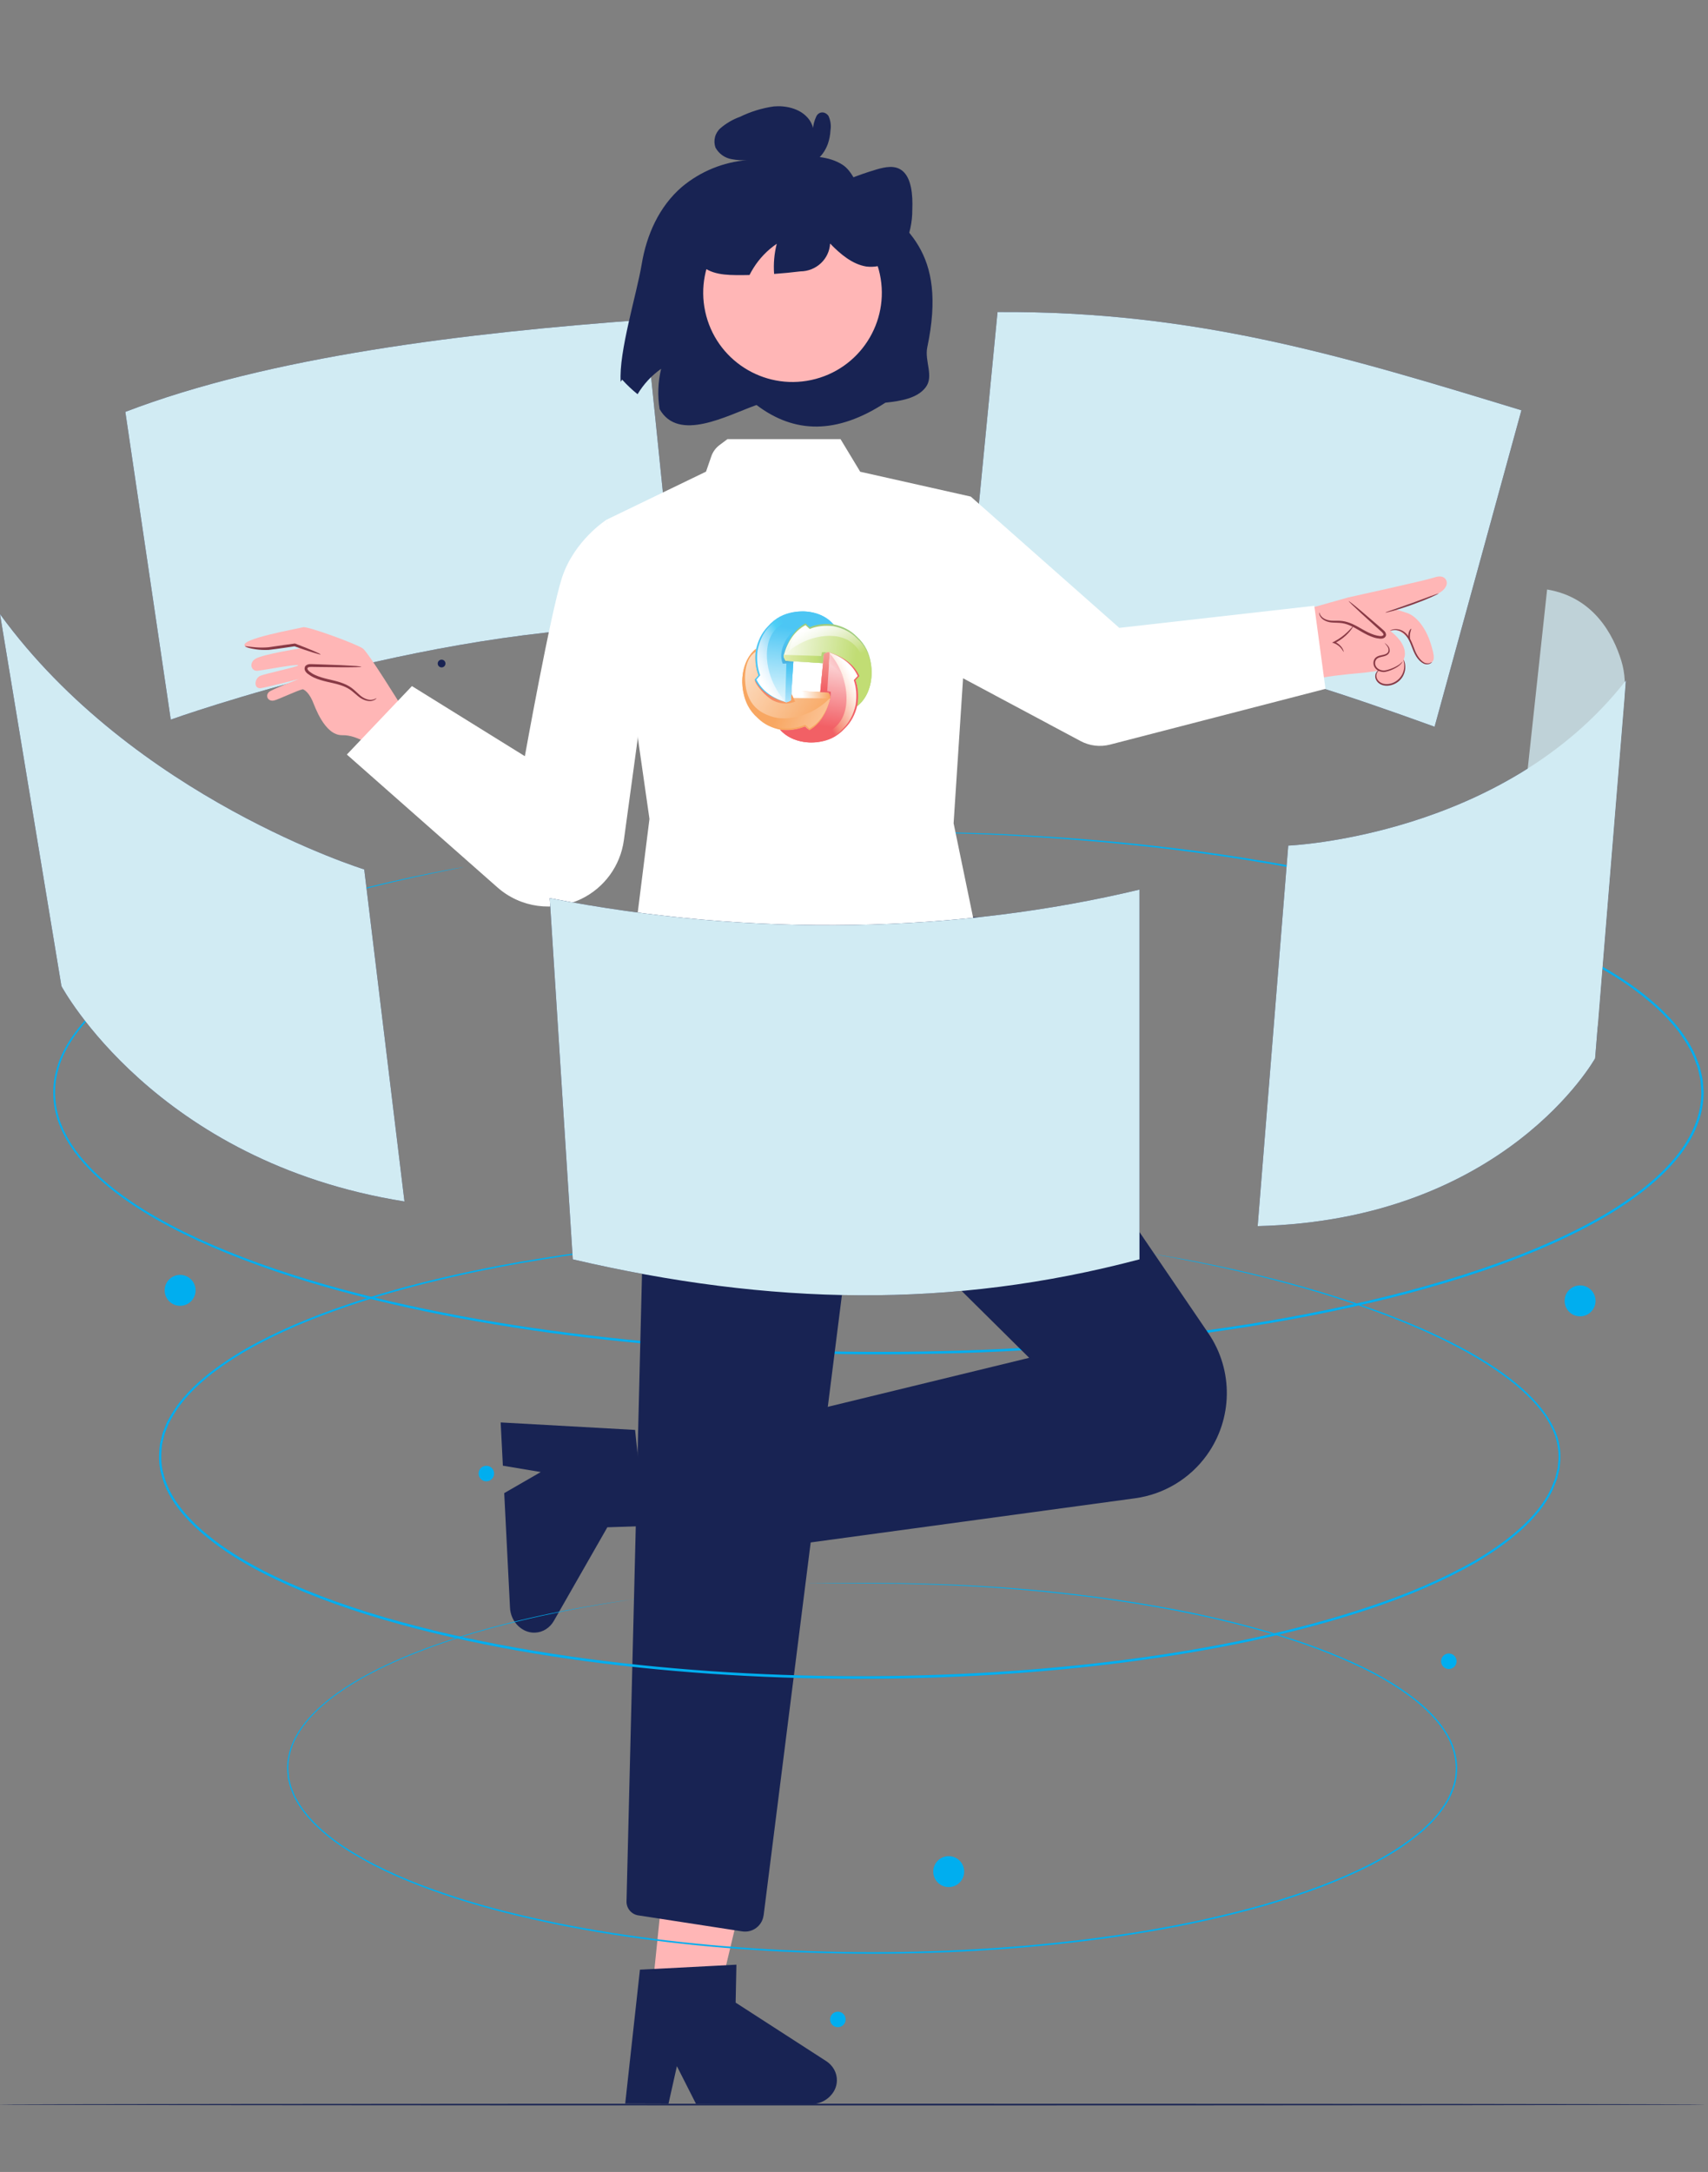 <svg width="236" height="300" viewBox="0 0 236 300" fill="none" xmlns="http://www.w3.org/2000/svg">
<rect x="0" y="0" width="236" height="300" fill="#808080" stroke="none"/>
<g clip-path="url(#clip0_5167_169114)">
<path d="M64.073 119.76C64.073 119.76 63.691 119.847 62.947 119.994C62.204 120.148 61.092 120.35 59.638 120.664C56.73 121.268 52.449 122.199 47.016 123.687C41.596 125.201 34.971 127.211 27.675 130.522C25.86 131.359 23.997 132.271 22.142 133.33C20.286 134.382 18.403 135.541 16.588 136.895C14.779 138.255 12.997 139.776 11.463 141.605C9.942 143.428 8.589 145.546 7.986 147.978C7.343 150.391 7.523 153.071 8.535 155.483C9.527 157.916 11.208 160.074 13.171 161.97C17.137 165.776 22.168 168.658 27.528 171.137C38.321 176.043 50.641 179.333 63.718 181.785C76.815 184.211 90.756 185.712 105.24 186.369C119.724 187.006 134.765 186.825 150.086 185.572C165.407 184.298 180.307 182.047 194.335 178.361C201.336 176.505 208.129 174.287 214.487 171.439C217.662 170.005 220.737 168.43 223.591 166.581C226.445 164.731 229.118 162.634 231.262 160.107C233.399 157.608 234.974 154.545 235.067 151.309C235.101 150.907 235.054 150.511 235.027 150.109C234.98 149.714 235.007 149.305 234.9 148.923L234.639 147.757C234.572 147.362 234.377 147.007 234.257 146.631C233.734 145.13 232.857 143.797 231.959 142.524C230.036 140.037 227.651 138.007 225.166 136.245C222.667 134.489 220.027 133.028 217.388 131.695C212.075 129.074 206.702 127.077 201.457 125.436C196.211 123.794 191.086 122.494 186.169 121.402C166.453 117.146 150.106 115.994 138.865 115.364C133.237 115.069 128.856 115.062 125.888 114.982C124.407 114.948 123.275 114.922 122.511 114.908C121.748 114.888 121.359 114.868 121.359 114.868C121.359 114.868 121.748 114.868 122.511 114.868C123.275 114.875 124.407 114.888 125.888 114.908C128.856 114.962 133.237 114.948 138.871 115.223C150.119 115.806 166.473 116.925 186.222 121.154C191.146 122.239 196.278 123.533 201.537 125.174C206.796 126.809 212.189 128.806 217.515 131.426C220.168 132.76 222.821 134.221 225.34 135.99C227.846 137.766 230.257 139.81 232.207 142.329C233.125 143.623 234.016 144.976 234.552 146.517C234.679 146.899 234.873 147.268 234.94 147.67L235.208 148.863C235.315 149.258 235.289 149.674 235.342 150.082C235.369 150.491 235.423 150.9 235.382 151.315C235.335 152.964 234.907 154.599 234.223 156.107C233.547 157.628 232.595 159.022 231.51 160.302C229.333 162.868 226.64 164.979 223.772 166.842C220.898 168.705 217.81 170.293 214.628 171.734C208.243 174.588 201.443 176.82 194.422 178.683C180.374 182.382 165.454 184.633 150.113 185.913C134.771 187.166 119.718 187.347 105.22 186.704C90.723 186.047 76.775 184.54 63.657 182.1C50.56 179.634 38.227 176.331 27.407 171.399C22.034 168.906 16.983 166.004 12.99 162.165C11.007 160.248 9.306 158.057 8.301 155.577C7.269 153.118 7.088 150.371 7.751 147.911C8.368 145.425 9.748 143.287 11.289 141.445C12.843 139.602 14.638 138.067 16.46 136.707C18.289 135.347 20.179 134.187 22.041 133.142C23.903 132.09 25.773 131.172 27.595 130.341C34.91 127.037 41.543 125.04 46.976 123.546C52.423 122.078 56.71 121.167 59.624 120.584C62.539 120.001 64.073 119.753 64.073 119.753V119.76Z" fill="#00AEEF"/>
<path d="M89.155 44.158C64.314 45.96 37.202 49.251 17.318 56.89L23.595 99.395C23.595 99.395 62.137 85.597 93.49 86.556L89.155 44.164V44.158Z" fill="#182353"/>
<path d="M89.155 44.158C64.314 45.96 37.202 49.251 17.318 56.89L23.595 99.395C23.595 99.395 62.137 85.597 93.49 86.556L89.155 44.164V44.158Z" fill="#D1EBF3"/>
<path d="M210.219 56.669C185.901 49.257 165.38 42.925 137.833 43.099L133.625 86.408C162.238 88.941 171.798 90.818 198.221 100.38L210.219 56.669Z" fill="#182353"/>
<path d="M210.219 56.669C185.901 49.257 165.38 42.925 137.833 43.099L133.625 86.408C162.238 88.941 171.798 90.818 198.221 100.38L210.219 56.669Z" fill="#D1EBF3"/>
<path d="M90.345 272.763L99.826 273.563L107.816 240.031L93.821 238.851L90.345 272.763Z" fill="#FFB6B6"/>
<path d="M114.146 284.678L101.645 276.607L101.752 271.366L99.01 271.509L90.515 271.951L90.506 271.951L88.422 272.056L86.387 290.546L92.371 290.563L93.529 285.384L96.164 290.581L99.331 290.592L112.005 290.636C112.112 290.635 112.229 290.634 112.335 290.625C112.836 290.584 113.322 290.447 113.763 290.221C114.204 289.996 114.589 289.687 114.893 289.316C115.366 288.757 115.627 288.072 115.636 287.369C115.645 286.84 115.514 286.319 115.255 285.85C114.995 285.381 114.615 284.979 114.146 284.678Z" fill="#182353"/>
<path d="M115.497 136.734L139.213 141.987L142.837 136.734L142.254 129.966L138.65 126.675H126.229L114.626 137.122" fill="#182353"/>
<g opacity="0.3">
<path d="M115.497 136.734L139.213 141.987L142.837 136.734L142.254 129.966L138.65 126.675H126.229L114.626 137.122" fill="black"/>
</g>
<path d="M151.667 87.876L181.6 83.842L186.309 82.515C186.309 82.515 197.102 80.143 198.107 79.787C199.273 79.372 199.748 79.834 199.875 80.27C200.07 80.954 199.413 81.724 198.422 82.113C198.08 82.247 192.607 84.143 192.607 84.143C192.607 84.143 193.149 84.23 194.456 84.679C195.762 85.122 197.022 86.81 197.651 88.78C198.281 90.751 198.281 91.354 197.531 91.635C197.229 91.749 196.921 91.662 196.66 91.514C196.231 91.273 195.916 90.858 195.762 90.389C194.71 87.252 192.747 87.005 192.747 87.005L192.131 87.179C192.131 87.179 194.154 88.593 194.121 90.302C194.121 90.583 194.054 90.824 193.967 91.039C194.255 91.87 194.087 92.841 193.531 93.525C192.955 94.235 191.977 94.597 191.079 94.443C190.65 94.369 190.181 94.115 190.121 93.679C190.088 93.451 190.175 93.223 190.262 93.009C190.302 92.895 190.349 92.774 190.369 92.66L188.574 92.908C188.574 92.908 184.514 93.243 182.759 93.592L154.728 102.035C150.843 103.208 146.749 100.963 145.651 97.056C144.452 92.808 147.292 88.479 151.667 87.889V87.876Z" fill="#FFB6B6"/>
<path d="M182.29 84.606C182.336 85.236 182.966 85.671 183.583 85.798C184.199 85.926 184.842 85.845 185.465 85.926C187.327 86.18 188.781 87.876 190.657 88.037C190.918 88.057 191.247 88.003 191.327 87.755C191.401 87.521 191.2 87.299 191.019 87.139C189.465 85.765 187.904 84.385 186.349 83.011" fill="#FFB6B6"/>
<path d="M186.343 83.017C186.343 83.017 186.557 83.138 186.892 83.413C187.234 83.688 187.716 84.083 188.306 84.585C188.915 85.115 189.612 85.711 190.376 86.361C190.57 86.529 190.771 86.703 190.972 86.877C191.146 87.058 191.454 87.212 191.515 87.641C191.535 87.856 191.367 88.07 191.193 88.137C191.019 88.218 190.851 88.224 190.691 88.218C190.382 88.191 190.081 88.137 189.786 88.037C188.607 87.655 187.703 86.944 186.791 86.515C186.343 86.294 185.894 86.14 185.458 86.073C185.023 86.006 184.601 86.019 184.206 85.993C183.408 85.973 182.758 85.631 182.497 85.256C182.223 84.874 182.276 84.592 182.29 84.599C182.323 84.592 182.323 84.853 182.604 85.162C182.879 85.477 183.449 85.745 184.212 85.738C184.594 85.751 185.023 85.718 185.492 85.778C185.967 85.839 186.45 85.999 186.925 86.214C187.877 86.643 188.795 87.34 189.887 87.688C190.155 87.775 190.436 87.829 190.697 87.856C190.958 87.876 191.18 87.782 191.153 87.641C191.153 87.487 190.938 87.299 190.737 87.125C190.536 86.944 190.342 86.77 190.148 86.596C189.404 85.919 188.728 85.302 188.131 84.76C187.562 84.237 187.1 83.802 186.791 83.5C186.483 83.198 186.316 83.017 186.329 83.004L186.343 83.017Z" fill="#883945"/>
<path d="M192.077 87.112C192.077 87.159 192.54 86.911 193.256 87.098C193.605 87.192 193.98 87.427 194.281 87.802C194.583 88.177 194.817 88.666 195.018 89.203C195.226 89.739 195.42 90.261 195.702 90.697C195.983 91.126 196.318 91.461 196.68 91.642C197.042 91.823 197.41 91.769 197.598 91.662C197.792 91.555 197.866 91.461 197.859 91.454C197.845 91.434 197.752 91.508 197.564 91.582C197.377 91.648 197.068 91.675 196.76 91.501C196.445 91.327 196.137 90.999 195.883 90.59C195.628 90.174 195.44 89.665 195.233 89.129C195.025 88.586 194.784 88.07 194.442 87.675C194.114 87.273 193.678 87.025 193.29 86.944C192.901 86.864 192.58 86.911 192.372 86.971C192.164 87.031 192.064 87.105 192.071 87.118L192.077 87.112Z" fill="#883945"/>
<path d="M198.804 81.959C198.804 81.959 198.375 82.079 197.712 82.327C196.968 82.602 196.084 82.924 195.112 83.285C194.128 83.627 193.243 83.942 192.5 84.204C191.83 84.438 191.414 84.579 191.421 84.612C191.428 84.639 191.863 84.552 192.546 84.358C193.23 84.163 194.168 83.868 195.193 83.5C196.211 83.131 197.129 82.763 197.779 82.475C198.429 82.186 198.824 81.985 198.81 81.952L198.804 81.959Z" fill="#883945"/>
<path d="M191.287 88.78C191.287 88.78 191.367 88.888 191.522 89.055C191.662 89.216 191.903 89.497 191.856 89.879C191.836 90.067 191.709 90.228 191.501 90.322C191.3 90.422 191.053 90.462 190.778 90.523C190.51 90.576 190.182 90.677 189.967 90.958C189.766 91.233 189.719 91.608 189.833 91.943C189.947 92.285 190.215 92.533 190.503 92.667C190.798 92.801 191.106 92.848 191.408 92.801C191.97 92.687 192.426 92.479 192.794 92.285C193.163 92.084 193.438 91.87 193.592 91.689C193.746 91.508 193.786 91.374 193.779 91.374C193.759 91.367 193.699 91.474 193.531 91.628C193.364 91.782 193.089 91.963 192.721 92.144C192.352 92.319 191.89 92.506 191.374 92.6C190.892 92.674 190.235 92.426 190.048 91.883C189.961 91.615 189.994 91.313 190.148 91.106C190.302 90.898 190.564 90.804 190.825 90.744C191.086 90.683 191.354 90.636 191.589 90.509C191.823 90.395 192.004 90.154 192.017 89.913C192.044 89.437 191.743 89.156 191.582 89.008C191.401 88.854 191.294 88.787 191.28 88.8L191.287 88.78Z" fill="#883945"/>
<path d="M190.65 92.513C190.65 92.513 190.523 92.513 190.355 92.654C190.195 92.788 189.994 93.082 190.02 93.485C190.047 93.88 190.335 94.329 190.811 94.55C191.287 94.771 191.883 94.764 192.439 94.57C192.995 94.376 193.444 94.007 193.732 93.585C194.02 93.163 194.141 92.707 194.167 92.332C194.194 91.95 194.134 91.648 194.074 91.447C194.007 91.246 193.946 91.146 193.933 91.153C193.886 91.159 194.094 91.595 194.007 92.312C193.96 92.66 193.832 93.082 193.558 93.458C193.29 93.833 192.868 94.168 192.365 94.349C191.863 94.53 191.32 94.537 190.905 94.349C190.489 94.168 190.228 93.793 190.188 93.458C190.148 93.116 190.295 92.848 190.422 92.707C190.556 92.56 190.664 92.52 190.657 92.506L190.65 92.513Z" fill="#883945"/>
<path d="M185.666 90.047C185.666 90.047 185.659 89.832 185.472 89.531C185.291 89.236 184.936 88.847 184.38 88.64L184.393 88.841C184.614 88.734 184.849 88.606 185.076 88.459C186.369 87.641 187.006 86.542 186.952 86.522C186.899 86.475 186.195 87.48 184.949 88.264C184.728 88.405 184.5 88.532 184.293 88.64L184.058 88.76L184.306 88.841C184.808 89.015 185.157 89.343 185.358 89.605C185.559 89.866 185.632 90.054 185.666 90.047Z" fill="#883945"/>
<path d="M194.985 86.85C194.938 86.81 194.623 87.159 194.59 87.708C194.549 88.258 194.817 88.646 194.864 88.613C194.925 88.586 194.777 88.204 194.817 87.722C194.844 87.239 195.038 86.884 194.985 86.844V86.85Z" fill="#883945"/>
<path d="M55.297 97.271C55.297 97.271 50.922 90.181 50.151 89.585C49.374 88.981 42.454 86.448 41.864 86.636C41.275 86.824 32.887 88.258 33.845 89.25C34.81 90.248 40.658 89.162 40.658 89.162L41.442 89.558C41.442 89.558 36.391 90.362 35.326 90.978C34.348 91.541 34.683 92.741 35.607 92.647C36.532 92.553 40.926 91.702 41.188 91.883C41.449 92.064 36.411 93.069 35.868 93.391C35.138 93.82 35.065 95.12 35.989 95.059C36.532 95.019 41.282 93.793 41.282 93.793C41.282 93.793 37.516 95.247 37.168 95.575C36.599 96.118 37.047 96.936 37.865 96.755C38.428 96.634 41.087 95.361 41.837 95.2C41.837 95.2 42.541 95.388 43.177 96.808C43.472 97.472 44.825 101.6 47.297 101.546C49.488 101.499 51.639 103.302 51.639 103.302L55.303 97.278L55.297 97.271Z" fill="#FFB6B6"/>
<path d="M33.865 89.27C33.852 89.317 34.415 89.551 35.393 89.692C35.882 89.759 36.471 89.799 37.121 89.766C37.764 89.692 38.461 89.598 39.198 89.491C39.741 89.41 40.263 89.337 40.766 89.263H40.672C42.742 89.993 44.256 90.469 44.29 90.389C44.323 90.308 42.856 89.685 40.799 88.901L40.759 88.888H40.706C40.217 88.962 39.694 89.028 39.151 89.102C38.434 89.21 37.751 89.31 37.095 89.404C36.465 89.457 35.895 89.451 35.42 89.417C34.462 89.35 33.879 89.216 33.865 89.27Z" fill="#883945"/>
<path d="M52.021 96.433C51.512 96.909 50.667 96.788 50.071 96.433C49.475 96.071 49.013 95.522 48.443 95.12C46.735 93.92 44.283 94.202 42.635 92.922C42.407 92.741 42.179 92.453 42.307 92.191C42.42 91.95 42.749 91.923 43.023 91.93C45.328 91.984 47.633 92.044 49.931 92.097" fill="#FFB6B6"/>
<path d="M49.93 92.084C49.93 92.084 49.662 92.024 49.187 91.99C48.704 91.957 48.008 91.917 47.15 91.876C46.252 91.843 45.241 91.803 44.129 91.763C43.84 91.756 43.553 91.742 43.258 91.736C42.983 91.749 42.615 91.642 42.246 91.943C42.072 92.104 42.045 92.399 42.132 92.587C42.213 92.781 42.34 92.915 42.481 93.036C42.755 93.243 43.037 93.424 43.345 93.572C44.591 94.148 45.864 94.255 46.922 94.597C47.452 94.758 47.941 94.966 48.343 95.24C48.745 95.515 49.079 95.844 49.421 96.118C50.084 96.701 50.868 96.916 51.364 96.808C51.873 96.708 52.041 96.433 52.027 96.433C52.007 96.4 51.806 96.614 51.344 96.661C50.882 96.708 50.218 96.5 49.602 95.91C49.28 95.636 48.959 95.287 48.53 94.979C48.101 94.671 47.586 94.436 47.036 94.255C45.937 93.887 44.665 93.759 43.519 93.223C43.231 93.096 42.97 92.922 42.735 92.741C42.514 92.56 42.4 92.319 42.528 92.225C42.648 92.104 42.963 92.111 43.258 92.118C43.553 92.118 43.847 92.124 44.129 92.131C45.241 92.144 46.259 92.151 47.15 92.165C48.008 92.165 48.704 92.165 49.187 92.151C49.669 92.138 49.937 92.118 49.937 92.091L49.93 92.084Z" fill="#883945"/>
<path d="M105.515 264.538L118.666 160.369L114.459 136.151L89.658 137.464L86.569 262.614C86.542 263.546 87.199 264.363 88.11 264.544L102.554 266.769C103.994 266.99 105.327 265.985 105.508 264.538H105.515Z" fill="#182353"/>
<path d="M76.533 223.872L83.918 210.954L89.158 210.779L88.868 208.048L87.969 199.59L87.968 199.581L87.751 197.506L69.179 196.47L69.483 202.446L74.718 203.323L69.67 206.234L69.829 209.397L70.469 222.055C70.475 222.162 70.483 222.278 70.497 222.384C70.564 222.882 70.728 223.361 70.977 223.789C71.226 224.217 71.555 224.585 71.941 224.868C72.526 225.31 73.223 225.534 73.926 225.505C74.455 225.486 74.968 225.327 75.422 225.042C75.876 224.758 76.257 224.356 76.533 223.872Z" fill="#182353"/>
<path d="M118.29 163.867L142.207 187.548L107.792 195.918L110.244 213.288L156.832 206.948C160.811 206.405 164.395 204.254 166.747 200.991C170.351 195.985 170.445 189.257 166.968 184.158L130.678 130.87L114.465 136.158L118.29 163.867Z" fill="#182353"/>
<path d="M116.964 157.836C117.058 157.816 117.433 159.149 117.795 160.811C118.156 162.473 118.378 163.84 118.284 163.86C118.19 163.88 117.815 162.547 117.453 160.885C117.091 159.223 116.87 157.856 116.964 157.836Z" fill="#455A64"/>
<path d="M114.405 146.812C114.452 146.799 114.666 147.415 114.961 148.427C115.256 149.439 115.617 150.846 115.959 152.421C116.301 153.989 116.555 155.423 116.709 156.469C116.863 157.507 116.924 158.157 116.877 158.171C116.83 158.177 116.683 157.541 116.468 156.516C116.227 155.363 115.939 154.003 115.617 152.502C115.282 151.001 114.974 149.647 114.72 148.501C114.492 147.476 114.358 146.839 114.405 146.826V146.812Z" fill="#455A64"/>
<path d="M115.939 144.775C115.899 144.755 116.274 144.447 116.911 144.668C117.205 144.775 117.56 145.07 117.634 145.526C117.715 145.955 117.554 146.504 117.091 146.792C116.616 147.067 116.053 146.946 115.718 146.658C115.356 146.357 115.303 145.874 115.41 145.573C115.504 145.258 115.705 145.063 115.859 144.976C116.013 144.889 116.12 144.889 116.12 144.909C116.154 144.956 115.752 145.097 115.651 145.633C115.604 145.888 115.665 146.209 115.926 146.41C116.174 146.611 116.602 146.685 116.917 146.497C117.232 146.31 117.373 145.901 117.326 145.579C117.286 145.251 117.051 145.016 116.817 144.896C116.328 144.655 115.959 144.829 115.946 144.775H115.939Z" fill="#455A64"/>
<path d="M97.55 65.146L83.816 71.78L89.738 113.112L87.413 131.661C87.112 134.053 88.023 136.432 89.832 138.02L112.014 137.585L127.549 129.041L134.684 127.835L131.763 113.715L133.07 93.686L149.302 102.357C150.555 103.027 152.009 103.201 153.382 102.846L183.147 95.147L181.6 83.674L154.655 86.723L134.135 68.59L118.86 65.159L116.14 60.656H100.511L99.419 61.474C98.896 61.862 98.501 62.405 98.287 63.022L97.55 65.152V65.146Z" fill="white"/>
<g style="mix-blend-mode:multiply" opacity="0.7">
<path fill-rule="evenodd" clip-rule="evenodd" d="M109.335 95.425C111.06 95.501 112.78 95.571 114.474 95.653C114.64 95.856 114.732 96.084 114.775 96.338C114.272 98.412 113.369 100.016 111.834 100.885C111.638 100.708 111.441 100.53 111.251 100.352C110.275 100.784 109.182 100.936 107.978 100.822C106.633 100.574 105.565 100.029 104.736 99.224C103.435 98.082 102.962 96.883 102.716 95.672C102.293 93.535 102.735 91.017 104.454 89.61C104.276 91.017 104.374 92.267 104.804 93.326C104.558 93.516 104.362 93.719 104.344 93.922C104.614 94.436 104.97 94.848 105.375 95.209C106.302 96.027 107.487 96.497 108.519 96.858C108.746 96.877 108.973 96.877 109.2 96.846C109.292 96.649 109.311 96.008 109.335 95.425Z" fill="#F58220"/>
<path fill-rule="evenodd" clip-rule="evenodd" d="M109.336 95.425C111.061 95.501 112.78 95.571 114.475 95.653C114.616 95.831 114.708 96.027 114.757 96.243L114.776 96.338C114.26 98.285 113.32 99.807 111.828 100.632C111.632 100.46 111.435 100.283 111.245 100.112C110.269 100.53 109.176 100.682 107.972 100.574C105.4 100.112 103.263 98.222 102.711 95.539C102.625 95.121 102.576 94.689 102.563 94.258C102.545 92.501 103.11 90.713 104.454 89.61C104.393 90.111 104.362 90.586 104.375 91.043C104.387 91.855 104.522 92.59 104.78 93.263C104.547 93.446 104.362 93.637 104.344 93.827L104.356 93.852C104.35 93.878 104.344 93.903 104.344 93.922C104.614 94.436 104.97 94.848 105.376 95.209C106.303 96.027 107.488 96.497 108.519 96.858C108.746 96.877 108.973 96.877 109.201 96.846C109.293 96.649 109.311 96.008 109.336 95.425Z" fill="url(#paint0_linear_5167_169114)"/>
<path fill-rule="evenodd" clip-rule="evenodd" d="M109.372 95.374C111.097 95.444 112.78 95.571 114.474 95.653C114.615 95.831 114.708 96.027 114.757 96.243L114.775 96.338L114.769 96.471L114.554 96.522L108.875 97.15L108.531 96.858C108.66 96.871 109.114 96.877 109.2 96.846C109.292 96.649 109.348 95.951 109.372 95.374Z" fill="url(#paint1_linear_5167_169114)"/>
<path fill-rule="evenodd" clip-rule="evenodd" d="M104.374 90.91C104.374 91.797 104.516 92.603 104.804 93.326C104.559 93.516 104.362 93.719 104.344 93.922C104.614 94.436 104.97 94.848 105.375 95.209C106.204 95.939 107.248 96.383 108.194 96.744C108.636 96.909 109.151 96.947 109.612 96.877L109.569 96.414C111.208 96.44 112.958 96.44 114.597 96.465C114.585 96.478 114.591 96.484 114.585 96.497C113.793 97.334 112.651 98.114 111.392 98.615C109.857 99.217 108.132 99.433 106.695 98.996C104.448 98.317 103.466 96.953 103.085 95.108C102.827 93.865 102.766 91.055 104.393 90.034C104.424 90.016 104.344 90.922 104.374 90.91Z" fill="url(#paint2_linear_5167_169114)"/>
<path fill-rule="evenodd" clip-rule="evenodd" d="M104.282 93.865C105.965 95.615 106.726 95.267 109.078 95.362L109.501 96.085L109.87 96.915C109.771 96.96 109.489 97.017 109.385 97.055C108.623 97.302 107.684 97.144 106.984 96.833C105.848 96.332 104.276 94.474 104.282 93.865Z" fill="url(#paint3_linear_5167_169114)"/>
<path fill-rule="evenodd" clip-rule="evenodd" d="M105.658 95.057C105.737 95.14 105.793 95.292 105.903 95.298C107.002 95.355 108.169 95.362 109.268 95.425C109.311 95.97 109.286 96.186 109.274 96.712C109.115 96.795 108.838 96.877 108.556 96.839C107.426 96.668 105.713 95.596 105.658 95.057Z" fill="url(#paint4_linear_5167_169114)"/>
<path fill-rule="evenodd" clip-rule="evenodd" d="M109.618 91.411C109.507 93.192 109.403 94.962 109.286 96.706C109.077 96.871 108.857 96.966 108.611 96.998C106.615 96.433 105.087 95.469 104.282 93.865C104.454 93.668 104.632 93.472 104.804 93.275C104.417 92.26 104.288 91.125 104.43 89.882C104.7 88.5 105.252 87.415 106.05 86.578C107.186 85.259 108.353 84.796 109.532 84.568C111.613 84.181 114.045 84.701 115.371 86.508C114.008 86.293 112.798 86.362 111.767 86.781C111.583 86.521 111.392 86.318 111.196 86.293C110.698 86.559 110.275 86.921 109.925 87.326C109.108 88.265 108.629 89.476 108.255 90.535C108.23 90.77 108.224 91.004 108.249 91.239C108.433 91.341 109.059 91.373 109.618 91.411Z" fill="#00AEEF"/>
<path fill-rule="evenodd" clip-rule="evenodd" d="M109.618 91.411C109.507 93.193 109.403 94.962 109.286 96.706C109.108 96.852 108.912 96.941 108.703 96.985L108.611 96.998C106.738 96.427 105.289 95.425 104.528 93.865C104.7 93.669 104.866 93.472 105.037 93.275C104.657 92.261 104.534 91.132 104.669 89.889C104.933 88.5 105.473 87.416 106.253 86.579C107.364 85.259 108.513 84.796 109.661 84.568C110.072 84.492 110.49 84.454 110.913 84.448C112.614 84.467 114.333 85.088 115.371 86.509C114.886 86.433 114.425 86.388 113.983 86.388C113.197 86.388 112.479 86.502 111.828 86.756C111.656 86.509 111.478 86.318 111.288 86.293L111.263 86.306C111.239 86.299 111.214 86.299 111.196 86.293C110.699 86.559 110.275 86.921 109.925 87.327C109.108 88.265 108.629 89.477 108.255 90.535C108.23 90.77 108.224 91.005 108.249 91.24C108.433 91.341 109.059 91.373 109.618 91.411Z" fill="url(#paint5_linear_5167_169114)"/>
<path fill-rule="evenodd" clip-rule="evenodd" d="M109.618 91.411C109.507 93.193 109.403 94.962 109.286 96.706C109.108 96.852 108.912 96.941 108.703 96.985L108.611 96.998L108.58 96.992L108.439 96.77L107.966 90.897L108.255 90.549C108.236 90.682 108.218 91.151 108.249 91.24C108.433 91.341 109.059 91.373 109.618 91.411Z" fill="url(#paint6_linear_5167_169114)"/>
<path fill-rule="evenodd" clip-rule="evenodd" d="M114.112 86.394C113.253 86.375 112.467 86.496 111.767 86.781C111.583 86.521 111.392 86.318 111.196 86.293C110.699 86.559 110.275 86.921 109.925 87.327C109.194 88.17 108.74 89.235 108.372 90.199C108.2 90.656 108.157 91.189 108.206 91.664L108.66 91.633C108.593 93.326 108.556 95.121 108.494 96.814C108.482 96.801 108.47 96.814 108.464 96.801C107.672 95.964 106.941 94.772 106.487 93.459C105.934 91.867 105.775 90.072 106.223 88.601C106.646 87.238 107.623 86.115 109.385 85.614C111.03 85.259 112.663 85.602 114.112 86.394Z" fill="url(#paint7_linear_5167_169114)"/>
<path fill-rule="evenodd" clip-rule="evenodd" d="M110.213 87.022C110.109 87.117 109.931 87.187 109.925 87.326L109.612 91.493L108.157 91.671C107.782 90.827 107.954 89.768 108.316 88.95C108.826 87.789 109.624 86.997 110.213 87.022Z" fill="url(#paint8_linear_5167_169114)"/>
<path fill-rule="evenodd" clip-rule="evenodd" d="M110.06 87.619C109.98 87.701 109.833 87.758 109.827 87.872C109.741 89.001 109.71 90.213 109.624 91.341C109.096 91.373 108.893 91.43 108.384 91.405C108.316 91.24 108.224 90.866 108.273 90.574C108.464 89.407 109.538 87.669 110.06 87.619Z" fill="#00AEEF"/>
<path fill-rule="evenodd" clip-rule="evenodd" d="M110.06 87.619C109.98 87.701 109.833 87.758 109.827 87.872C109.741 89.001 109.71 90.213 109.624 91.341C109.096 91.373 108.893 91.43 108.384 91.405C108.316 91.24 108.224 90.866 108.273 90.574C108.464 89.407 109.538 87.669 110.06 87.619Z" fill="black" fill-opacity="0.2"/>
<path fill-rule="evenodd" clip-rule="evenodd" d="M113.688 91.601C111.969 91.493 110.25 91.385 108.555 91.271C108.396 91.062 108.304 90.827 108.273 90.574C108.813 88.513 109.746 86.927 111.306 86.097C111.496 86.274 111.687 86.458 111.877 86.636C112.859 86.23 113.952 86.097 115.156 86.236C116.494 86.515 117.55 87.086 118.361 87.904C119.644 89.077 120.092 90.282 120.313 91.5C120.694 93.65 120.197 96.154 118.453 97.525C118.655 96.123 118.582 94.874 118.177 93.808C118.428 93.624 118.625 93.428 118.649 93.218C118.385 92.705 118.041 92.273 117.642 91.906C116.734 91.069 115.561 90.574 114.536 90.193C114.308 90.168 114.081 90.162 113.854 90.193C113.756 90.377 113.731 91.024 113.688 91.601Z" fill="#77B747"/>
<path fill-rule="evenodd" clip-rule="evenodd" d="M113.689 91.601C111.97 91.493 110.25 91.385 108.556 91.271C108.421 91.088 108.329 90.885 108.286 90.675L108.273 90.574C108.82 88.639 109.79 87.143 111.306 86.35C111.497 86.528 111.687 86.699 111.877 86.876C112.86 86.477 113.953 86.35 115.156 86.49C116.495 86.756 117.551 87.314 118.361 88.12C119.644 89.261 120.093 90.447 120.314 91.633C120.393 92.051 120.43 92.489 120.436 92.927C120.424 94.671 119.822 96.453 118.453 97.524C118.527 97.03 118.564 96.548 118.564 96.091C118.564 95.286 118.447 94.544 118.202 93.878C118.441 93.694 118.625 93.51 118.65 93.313L118.638 93.288C118.644 93.263 118.65 93.244 118.65 93.218C118.386 92.704 118.042 92.273 117.643 91.905C116.734 91.068 115.561 90.574 114.536 90.193C114.309 90.168 114.082 90.161 113.855 90.193C113.756 90.377 113.732 91.024 113.689 91.601Z" fill="url(#paint9_linear_5167_169114)"/>
<path fill-rule="evenodd" clip-rule="evenodd" d="M113.719 91.601C112 91.493 110.25 91.385 108.556 91.271C108.421 91.087 108.329 90.885 108.286 90.675L108.273 90.574L108.279 90.542L108.494 90.402L114.186 89.895L114.524 90.187C114.395 90.174 113.94 90.314 113.855 90.352C113.824 90.548 113.768 91.03 113.719 91.601Z" fill="url(#paint10_linear_5167_169114)"/>
<path fill-rule="evenodd" clip-rule="evenodd" d="M111.005 86.648C109.691 87.434 108.949 88.601 108.5 90.237L109.096 89.73C109.415 87.904 110.613 86.908 111.005 86.648Z" fill="url(#paint11_linear_5167_169114)"/>
<path fill-rule="evenodd" clip-rule="evenodd" d="M118.564 96.23C118.576 95.343 118.453 94.537 118.177 93.808C118.429 93.624 118.625 93.427 118.65 93.218C118.386 92.704 118.042 92.273 117.643 91.905C116.832 91.157 115.8 90.688 114.861 90.314C114.419 90.136 114.02 90.047 113.559 90.098L113.48 90.612C111.84 90.548 110.09 90.516 108.451 90.453C108.463 90.44 108.451 90.428 108.463 90.421C109.268 89.603 110.428 88.849 111.699 88.373C113.24 87.802 114.978 87.625 116.402 88.094C117.729 88.525 118.815 89.534 119.307 91.347C119.65 93.047 119.325 94.728 118.564 96.23Z" fill="url(#paint12_linear_5167_169114)"/>
<path fill-rule="evenodd" clip-rule="evenodd" d="M113.339 95.596C113.505 93.846 113.67 92.083 113.842 90.358C114.051 90.199 114.278 90.111 114.524 90.085C116.501 90.719 117.999 91.74 118.748 93.376C118.57 93.567 118.392 93.757 118.208 93.947C118.564 94.968 118.656 96.103 118.478 97.34C118.165 98.716 117.575 99.782 116.746 100.593C115.568 101.868 114.389 102.293 113.204 102.477C111.288 102.769 109.108 102.287 107.782 100.784C107.844 100.796 107.911 100.809 107.979 100.822C109.158 100.936 110.226 100.79 111.184 100.384C111.313 100.555 111.448 100.676 111.595 100.695L111.613 100.689L111.828 100.885C113.369 100.016 114.272 98.412 114.775 96.338C114.757 96.243 114.739 96.154 114.708 96.072C114.708 95.996 114.702 95.926 114.696 95.85C114.671 95.837 114.628 95.818 114.579 95.805C114.548 95.755 114.512 95.704 114.475 95.653C114.1 95.634 113.72 95.615 113.339 95.596Z" fill="#ED1C24"/>
<path fill-rule="evenodd" clip-rule="evenodd" d="M113.339 95.596C113.504 93.846 113.67 92.083 113.842 90.358C114.026 90.218 114.223 90.136 114.431 90.098L114.523 90.085C116.378 90.719 117.796 91.778 118.508 93.364C118.33 93.554 118.152 93.745 117.974 93.935C118.324 94.962 118.41 96.091 118.232 97.334C117.925 98.704 117.348 99.775 116.544 100.581C115.389 101.862 114.229 102.287 113.075 102.471C112.663 102.534 112.24 102.559 111.816 102.547C110.305 102.483 108.795 101.932 107.776 100.784C107.843 100.796 107.911 100.809 107.978 100.822C109.133 100.936 110.177 100.796 111.122 100.41C111.245 100.562 111.368 100.67 111.503 100.695L111.527 100.682C111.552 100.689 111.577 100.695 111.595 100.695L111.613 100.689L111.828 100.885C113.369 100.016 114.272 98.412 114.775 96.338C114.757 96.243 114.739 96.154 114.708 96.072C114.708 95.996 114.702 95.926 114.696 95.85C114.671 95.837 114.628 95.818 114.579 95.805C114.548 95.755 114.512 95.704 114.475 95.653C114.1 95.634 113.719 95.615 113.339 95.596Z" fill="url(#paint13_linear_5167_169114)"/>
<path fill-rule="evenodd" clip-rule="evenodd" d="M113.339 95.596C113.505 93.846 113.67 92.083 113.842 90.358C114.026 90.218 114.223 90.136 114.432 90.098L114.524 90.085L114.555 90.098L114.69 90.32L114.972 96.205L114.739 96.471C114.751 96.427 114.763 96.382 114.776 96.338C114.732 96.097 114.628 95.843 114.475 95.653C114.1 95.634 113.72 95.615 113.339 95.596Z" fill="url(#paint14_linear_5167_169114)"/>
<path fill-rule="evenodd" clip-rule="evenodd" d="M111.184 100.384C111.221 100.365 111.239 100.359 111.251 100.352C111.306 100.41 111.515 100.6 111.613 100.689L111.828 100.885C113.369 100.016 114.272 98.412 114.776 96.338C114.769 96.3 114.763 96.268 114.751 96.23C114.8 96.015 114.812 95.793 114.794 95.552L114.303 95.456C114.425 93.769 114.517 91.962 114.64 90.275C114.653 90.288 114.659 90.275 114.671 90.288C115.432 91.15 116.12 92.368 116.531 93.7C117.035 95.31 117.139 97.105 116.636 98.558C116.169 99.915 115.162 100.999 113.388 101.443C111.969 101.69 110.576 101.436 109.317 100.834C109.98 100.777 110.6 100.631 111.184 100.384Z" fill="url(#paint15_linear_5167_169114)"/>
<path fill-rule="evenodd" clip-rule="evenodd" d="M114.542 91.721C114.573 91.233 114.603 90.751 114.64 90.275C114.652 90.288 114.659 90.275 114.671 90.288C115.432 91.15 116.12 92.368 116.531 93.7C116.586 93.877 116.636 94.055 116.679 94.232C116.672 94.245 116.666 94.264 116.66 94.277C116.433 93.345 115.948 92.412 114.542 91.721Z" fill="url(#paint16_linear_5167_169114)"/>
</g>
<path d="M83.816 71.78C83.816 71.78 79.314 74.635 77.632 79.848C76.065 84.726 72.521 104.448 72.521 104.448L56.918 94.765L47.927 104.22L68.729 122.568C71.918 125.382 76.48 126.012 80.312 124.163C83.508 122.621 85.718 119.579 86.201 116.061L88.753 97.358L83.816 71.78Z" fill="white"/>
<path d="M130.678 130.87L129.706 129.443L119.436 131.346L117.547 135.722L130.678 130.87Z" fill="#FFBE9D"/>
<path d="M96.652 141.384C96.652 141.384 96.116 141.13 95.432 140.473C94.749 139.823 93.932 138.764 93.362 137.431C92.799 136.091 92.619 134.764 92.632 133.819C92.645 132.867 92.799 132.304 92.84 132.311C92.9 132.318 92.833 132.894 92.88 133.812C92.927 134.73 93.141 135.997 93.684 137.29C94.233 138.583 94.984 139.622 95.607 140.299C96.23 140.976 96.685 141.331 96.652 141.384Z" fill="#263238"/>
<path d="M96.163 136.164C96.263 136.191 96.076 137.049 96.176 138.108C96.257 139.166 96.585 139.984 96.491 140.024C96.417 140.071 95.915 139.267 95.828 138.134C95.727 137.002 96.082 136.124 96.163 136.158V136.164Z" fill="#263238"/>
<path d="M142.985 131.145C142.931 131.158 142.837 130.904 142.603 130.562C142.375 130.214 141.973 129.791 141.424 129.483C140.868 129.175 140.298 129.061 139.883 129.048C139.467 129.034 139.199 129.088 139.186 129.034C139.173 129.001 139.421 128.853 139.876 128.8C140.325 128.746 140.981 128.833 141.598 129.175C142.214 129.517 142.63 130.026 142.824 130.435C143.018 130.85 143.032 131.138 142.991 131.145H142.985Z" fill="#FAFAFA"/>
<path d="M115.309 127.728C115.336 127.774 114.505 128.19 113.213 128.927C111.933 129.671 110.158 130.763 108.657 132.452C107.156 134.134 106.406 136.117 106.245 137.571C106.064 139.039 106.359 139.95 106.285 139.964C106.265 139.964 106.178 139.749 106.091 139.334C106.004 138.918 105.944 138.302 105.997 137.545C106.098 136.03 106.841 133.96 108.396 132.217C109.943 130.482 111.772 129.403 113.092 128.713C113.755 128.364 114.311 128.116 114.693 127.949C115.082 127.788 115.296 127.707 115.309 127.728Z" fill="#FAFAFA"/>
<path d="M88.665 36.498C88.006 40.506 85.466 48.655 85.765 52.738L85.961 52.433C86.618 53.162 87.332 53.836 88.095 54.449C88.925 53.061 90.033 51.867 91.347 50.942C90.913 52.762 90.843 54.656 91.141 56.51C93.759 61.128 100.45 57.383 104.533 55.94C109.78 59.925 115.634 60.001 122.333 55.621C124.423 55.396 126.738 55.034 127.904 53.497C129.071 51.959 127.727 49.864 128.125 47.976C130.964 34.524 124.945 31.184 119.442 26.544C118.231 25.523 117.841 23.695 116.437 22.774C114.489 21.498 111.931 21.527 109.586 21.613C110.179 21.519 110.738 21.27 111.207 20.891C111.677 20.512 112.041 20.016 112.266 19.451C112.449 18.89 112.476 18.288 112.344 17.71C112.212 17.132 111.925 16.601 111.516 16.175C110.414 14.984 108.564 14.552 106.901 14.702C105.282 14.934 103.709 15.419 102.239 16.14C101.261 16.491 100.355 17.018 99.563 17.695C99.189 18.016 98.922 18.446 98.797 18.928C98.672 19.41 98.694 19.92 98.862 20.391C99.093 20.809 99.414 21.17 99.8 21.446C100.187 21.721 100.629 21.906 101.093 21.984C101.806 22.125 102.533 22.169 103.255 22.115C99.941 22.381 96.793 23.669 94.232 25.806C91.036 28.552 89.329 32.491 88.665 36.498Z" fill="#182353"/>
<path d="M112.103 52.485C118.765 51.053 123.002 44.502 121.567 37.852C120.132 31.203 113.569 26.973 106.907 28.405C100.245 29.837 96.008 36.389 97.443 43.038C98.877 49.688 105.441 53.917 112.103 52.485Z" fill="#FFB6B6"/>
<path d="M96.122 35.705C97.329 37.727 99.585 37.977 101.624 37.996C102.268 38.005 102.913 38.002 103.561 37.985C103.73 37.654 103.915 37.326 104.114 37.01C104.939 35.692 106.033 34.554 107.327 33.67C106.979 35.032 106.856 36.438 106.962 37.835C108.174 37.75 109.386 37.632 110.598 37.483C111.649 37.476 112.661 37.074 113.424 36.358C114.187 35.643 114.643 34.67 114.697 33.639C116.154 35.14 117.786 36.498 119.685 36.81C120.761 36.947 121.857 36.742 122.812 36.224C123.766 35.707 124.529 34.904 124.988 33.934C125.704 32.359 126.069 30.654 126.056 28.934C126.137 26.897 125.933 24.614 124.693 23.599C123.698 22.776 122.347 23.047 121.122 23.403C118.422 24.199 115.811 25.265 113.329 26.584L113.211 27.125C113.089 24.354 111.548 21.994 109.528 21.471C108.166 21.123 106.708 21.544 105.297 21.977C103.468 22.455 101.718 23.193 100.103 24.167C98.264 25.351 96.839 27.061 96.023 29.062C95.156 31.234 95.08 33.959 96.122 35.705Z" fill="#182353"/>
<path d="M111.308 20.058C111.184 20.041 111.495 20.03 111.392 20.056C111.443 20.041 111.492 20.021 111.54 19.997C111.548 19.993 111.655 19.923 111.585 19.972C111.746 19.872 111.875 19.716 111.957 19.524C112.144 19.054 112.261 18.544 112.301 18.014C112.346 17.317 112.516 16.65 112.8 16.058C112.883 15.898 112.997 15.768 113.135 15.676C113.272 15.584 113.429 15.533 113.592 15.528C113.754 15.523 113.919 15.564 114.072 15.648C114.224 15.731 114.361 15.854 114.471 16.008C114.76 16.628 114.859 17.334 114.75 17.997C114.716 18.655 114.591 19.293 114.382 19.889C114.026 20.864 113.429 21.674 112.664 22.219C111.78 22.856 110.723 23.122 109.651 22.977C109.505 22.939 109.368 22.853 109.258 22.729C109.147 22.605 109.066 22.448 109.026 22.277C108.986 22.106 108.988 21.93 109.032 21.768C109.076 21.606 109.159 21.467 109.273 21.366L110.756 20.192C110.833 20.127 110.922 20.081 111.016 20.058C111.111 20.035 111.21 20.035 111.308 20.058C111.406 20.08 111.501 20.125 111.587 20.19C111.673 20.254 111.749 20.337 111.81 20.434C111.871 20.531 111.917 20.64 111.943 20.755C111.97 20.869 111.978 20.987 111.967 21.101C111.955 21.216 111.925 21.325 111.876 21.422C111.828 21.519 111.764 21.603 111.686 21.668L110.204 22.842L109.826 21.232C110.048 21.26 110.271 21.258 110.489 21.227C110.724 21.205 110.954 21.143 111.169 21.044C111.379 20.963 111.579 20.854 111.766 20.72C111.885 20.634 112 20.54 112.111 20.439C112.151 20.402 112.19 20.364 112.229 20.326C112.226 20.329 112.39 20.152 112.319 20.234C112.498 20.022 112.659 19.79 112.799 19.54C112.848 19.451 112.891 19.358 112.927 19.26C112.991 19.099 113.047 18.934 113.095 18.765C113.189 18.407 113.244 18.034 113.259 17.654C113.268 17.493 113.27 17.331 113.266 17.169C113.255 17.081 113.25 16.994 113.249 16.906C113.268 16.694 113.263 17.025 113.352 17.096L113.717 17.302C113.778 17.31 113.84 17.302 113.897 17.278C113.953 17.254 114.004 17.214 114.044 17.162C114.067 17.093 114.061 17.105 114.027 17.198C113.987 17.307 113.953 17.42 113.926 17.535C113.87 17.805 113.825 18.08 113.792 18.357C113.729 18.947 113.611 19.521 113.442 20.071C113.279 20.626 112.969 21.091 112.554 21.402C112.14 21.713 111.643 21.853 111.134 21.802C110.936 21.755 110.757 21.619 110.634 21.424C110.511 21.228 110.454 20.989 110.475 20.758C110.502 20.529 110.604 20.329 110.759 20.198C110.915 20.067 111.111 20.017 111.308 20.058Z" fill="#182353"/>
<path d="M118.82 170.534C118.82 170.534 118.485 170.548 117.822 170.561C117.158 170.568 116.18 170.581 114.894 170.601C112.321 170.641 108.53 170.742 103.652 170.977C98.775 171.231 92.813 171.66 85.919 172.444C82.476 172.86 78.798 173.329 74.919 173.979C71.033 174.602 66.947 175.372 62.693 176.344C58.438 177.309 54.01 178.468 49.481 179.949C44.966 181.437 40.317 183.206 35.781 185.605C33.517 186.798 31.299 188.185 29.209 189.8C27.139 191.422 25.183 193.331 23.829 195.684C23.669 195.978 23.488 196.273 23.334 196.575L22.952 197.52L22.764 197.995C22.711 198.156 22.684 198.324 22.637 198.491L22.396 199.49C22.242 200.837 22.188 202.244 22.597 203.578C23.253 206.291 25.042 208.637 27.099 210.607C31.299 214.547 36.652 217.295 42.199 219.6C47.78 221.892 53.702 223.674 59.798 225.169C71.998 228.144 84.928 229.893 98.213 230.824C111.504 231.729 124.541 231.722 137.076 230.978C149.61 230.215 161.669 228.7 172.957 226.294C178.598 225.081 184.045 223.641 189.223 221.905C194.409 220.183 199.313 218.106 203.768 215.566C205.972 214.259 208.055 212.832 209.898 211.197C211.733 209.562 213.341 207.692 214.339 205.541L214.668 204.723C214.775 204.449 214.902 204.187 214.949 203.899L215.157 203.055C215.19 202.914 215.23 202.773 215.25 202.633L215.284 202.204C215.445 201.058 215.324 199.912 215.029 198.826C214.728 197.734 214.192 196.742 213.616 195.804C212.986 194.893 212.309 194.028 211.539 193.258C210.032 191.696 208.343 190.383 206.635 189.217C204.92 188.051 203.178 187.026 201.436 186.114C197.966 184.272 194.536 182.844 191.3 181.605C184.815 179.159 179.047 177.55 174.311 176.364C169.574 175.178 165.856 174.434 163.33 173.952C162.071 173.697 161.099 173.536 160.456 173.416C159.806 173.295 159.478 173.228 159.478 173.228C159.478 173.228 160.811 173.422 163.344 173.885C165.876 174.347 169.601 175.071 174.344 176.237C179.087 177.403 184.862 178.991 191.367 181.424C194.61 182.657 198.053 184.077 201.537 185.92C203.285 186.831 205.041 187.85 206.762 189.023C208.484 190.195 210.179 191.509 211.713 193.09C212.49 193.868 213.18 194.745 213.823 195.67C214.413 196.628 214.962 197.64 215.277 198.766C215.585 199.885 215.706 201.071 215.545 202.244L215.512 202.686C215.492 202.834 215.445 202.974 215.418 203.122L215.21 203.993C215.157 204.288 215.029 204.563 214.922 204.837L214.587 205.675C213.576 207.873 211.941 209.769 210.092 211.425C208.229 213.08 206.133 214.52 203.922 215.834C199.447 218.387 194.529 220.478 189.331 222.213C184.139 223.956 178.679 225.403 173.031 226.623C161.722 229.035 149.657 230.563 137.102 231.334C124.548 232.084 111.504 232.098 98.192 231.186C84.894 230.248 71.951 228.499 59.725 225.51C53.615 224.016 47.686 222.22 42.085 219.922C36.511 217.603 31.138 214.849 26.884 210.855C24.808 208.858 22.979 206.472 22.302 203.671C21.887 202.298 21.933 200.843 22.101 199.456L22.349 198.431C22.396 198.264 22.423 198.089 22.476 197.922L22.67 197.433L23.059 196.461C23.22 196.153 23.394 195.858 23.561 195.556C24.948 193.157 26.931 191.227 29.021 189.586C31.132 187.957 33.363 186.563 35.64 185.371C40.196 182.972 44.859 181.202 49.388 179.715C53.93 178.241 58.365 177.088 62.626 176.13C66.886 175.165 70.98 174.401 74.865 173.791C78.751 173.154 82.436 172.692 85.879 172.283C92.779 171.513 98.742 171.104 103.626 170.869C108.509 170.648 112.301 170.574 114.874 170.554C116.153 170.554 117.132 170.554 117.801 170.554C118.458 170.554 118.8 170.561 118.8 170.561L118.82 170.534Z" fill="#00AEEF"/>
<path d="M87.56 220.887C87.333 220.92 86.341 221.081 84.217 221.416C82.027 221.764 78.804 222.321 74.691 223.225C70.584 224.143 65.566 225.37 59.932 227.387C57.125 228.412 54.151 229.611 51.156 231.2C49.655 231.984 48.161 232.888 46.701 233.92C45.247 234.959 43.834 236.145 42.608 237.566C42.011 238.283 41.435 239.047 40.993 239.898C40.517 240.729 40.189 241.653 39.995 242.605C39.955 242.846 39.901 243.087 39.874 243.329L39.834 244.066C39.834 244.555 39.894 245.051 39.941 245.547C40.075 246.029 40.142 246.532 40.323 247.001L40.605 247.704L40.745 248.06L40.933 248.395C41.891 250.204 43.338 251.759 44.959 253.132C46.58 254.52 48.429 255.679 50.359 256.758C54.224 258.909 58.512 260.571 62.987 262.031C67.476 263.479 72.192 264.638 77.069 265.63C86.83 267.593 97.234 268.8 108.054 269.336C118.873 269.858 130.115 269.731 141.564 268.753C153.006 267.761 164.141 266.012 174.572 263.063C179.77 261.562 184.808 259.767 189.444 257.394C191.749 256.188 193.953 254.834 195.916 253.213C196.425 252.831 196.854 252.362 197.329 251.946C197.792 251.517 198.18 251.022 198.609 250.566C199.366 249.574 200.096 248.542 200.512 247.383C201.51 245.098 201.262 242.471 200.217 240.32C199.125 238.169 197.423 236.42 195.601 234.946C191.91 232.01 187.723 230.034 183.629 228.392C179.516 226.75 175.416 225.517 171.443 224.485C167.464 223.46 163.598 222.649 159.893 221.999C145.048 219.406 132.815 218.93 124.407 218.749C116.059 218.702 111.799 218.682 111.323 218.675C111.323 218.675 115.979 218.615 124.407 218.669C132.821 218.823 145.054 219.272 159.92 221.852C163.632 222.502 167.497 223.306 171.483 224.331C175.469 225.356 179.576 226.589 183.696 228.231C187.803 229.879 192.003 231.85 195.722 234.805C197.557 236.286 199.272 238.048 200.391 240.239C201.456 242.431 201.711 245.131 200.699 247.457C200.271 248.643 199.527 249.688 198.763 250.693C198.334 251.156 197.932 251.658 197.47 252.094C196.995 252.516 196.559 252.992 196.043 253.374C194.067 255.009 191.856 256.369 189.538 257.582C184.882 259.968 179.844 261.763 174.632 263.271C164.188 266.226 153.04 267.982 141.591 268.974C130.135 269.952 118.88 270.08 108.054 269.557C97.228 269.021 86.81 267.808 77.036 265.838C72.152 264.839 67.429 263.673 62.934 262.226C58.445 260.758 54.151 259.096 50.272 256.925C48.336 255.846 46.48 254.674 44.852 253.28C43.224 251.899 41.764 250.325 40.792 248.489L40.605 248.153L40.457 247.792L40.169 247.075C39.988 246.599 39.914 246.083 39.781 245.594C39.734 245.091 39.68 244.582 39.673 244.079L39.72 243.329C39.747 243.081 39.801 242.839 39.841 242.592C40.042 241.62 40.377 240.682 40.859 239.837C41.308 238.98 41.891 238.209 42.494 237.485C43.733 236.051 45.16 234.865 46.621 233.82C48.088 232.781 49.588 231.876 51.096 231.092C54.104 229.504 57.078 228.305 59.892 227.286C65.54 225.276 70.564 224.063 74.671 223.152C78.791 222.26 82.02 221.724 84.211 221.382C86.401 221.041 87.56 220.9 87.56 220.9V220.887Z" fill="#00AEEF"/>
<path d="M27.025 178.227C27.025 179.407 26.067 180.365 24.888 180.365C23.709 180.365 22.751 179.407 22.751 178.227C22.751 177.048 23.709 176.089 24.888 176.089C26.067 176.089 27.025 177.048 27.025 178.227Z" fill="#00AEEF"/>
<path d="M218.326 181.819C219.506 181.819 220.463 180.862 220.463 179.681C220.463 178.501 219.506 177.544 218.326 177.544C217.145 177.544 216.188 178.501 216.188 179.681C216.188 180.862 217.145 181.819 218.326 181.819Z" fill="#00AEEF"/>
<path d="M133.223 258.513C133.223 259.693 132.265 260.651 131.086 260.651C129.907 260.651 128.949 259.693 128.949 258.513C128.949 257.334 129.907 256.376 131.086 256.376C132.265 256.376 133.223 257.334 133.223 258.513Z" fill="#00AEEF"/>
<path d="M68.273 203.531C68.273 204.12 67.797 204.603 67.201 204.603C66.605 204.603 66.129 204.127 66.129 203.531C66.129 202.934 66.605 202.458 67.201 202.458C67.797 202.458 68.273 202.934 68.273 203.531Z" fill="#00AEEF"/>
<path d="M201.262 229.457C201.262 230.047 200.786 230.529 200.19 230.529C199.594 230.529 199.118 230.054 199.118 229.457C199.118 228.861 199.594 228.385 200.19 228.385C200.786 228.385 201.262 228.861 201.262 229.457Z" fill="#00AEEF"/>
<path d="M116.844 278.932C116.844 279.521 116.368 280.004 115.772 280.004C115.175 280.004 114.7 279.528 114.7 278.932C114.7 278.335 115.175 277.859 115.772 277.859C116.368 277.859 116.844 278.335 116.844 278.932Z" fill="#00AEEF"/>
<path d="M61.017 92.185C61.313 92.185 61.553 91.945 61.553 91.649C61.553 91.353 61.313 91.113 61.017 91.113C60.721 91.113 60.481 91.353 60.481 91.649C60.481 91.945 60.721 92.185 61.017 92.185Z" fill="#182353"/>
<path d="M157.442 173.945C131.468 180.82 106.433 180.304 79.146 173.945L75.957 124.055C104.155 129.543 132.46 128.853 157.442 122.876V173.945Z" fill="#182353"/>
<path d="M157.442 173.945C131.468 180.82 106.433 180.304 79.146 173.945L75.957 124.055C104.155 129.543 132.46 128.853 157.442 122.876V173.945Z" fill="#D1EBF3"/>
<path d="M0 84.827L8.488 136.204C8.488 136.204 21.445 160.476 55.886 165.951L50.326 120.088C50.326 120.088 18.483 110.231 0 84.827Z" fill="#182353"/>
<path d="M0 84.827L8.488 136.204C8.488 136.204 21.445 160.476 55.886 165.951L50.326 120.088C50.326 120.088 18.483 110.231 0 84.827Z" fill="#D1EBF3"/>
<path d="M224.657 93.981L220.402 146.182C220.402 146.182 207.982 168.504 173.775 169.355L178.002 116.798C178.002 116.798 207.841 115.585 224.657 93.981Z" fill="#182353"/>
<path d="M224.02 91.26C222.908 87.648 220.202 82.495 213.77 81.423L206.167 151.637C206.167 151.637 220.443 148.789 220.825 140.962C220.858 140.285 223.712 105.386 224.429 96.748C224.583 94.858 224.583 93.076 224.02 91.26Z" fill="#BFD2D8"/>
<path d="M224.657 93.981L220.402 146.182C220.402 146.182 207.982 168.504 173.775 169.355L178.002 116.798C178.002 116.798 207.841 115.585 224.657 93.981Z" fill="#D1EBF3"/>
<path d="M235.977 290.69C235.977 290.752 183.018 290.805 117.706 290.805C52.395 290.805 -0.575 290.752 -0.575 290.69C-0.575 290.628 52.37 290.575 117.706 290.575C183.043 290.575 235.977 290.628 235.977 290.69Z" fill="#182353"/>
</g>
<defs>
<linearGradient id="paint0_linear_5167_169114" x1="108.51" y1="96.337" x2="129.233" y2="105.692" gradientUnits="userSpaceOnUse">
<stop stop-color="#F58220"/>
<stop offset="0.17" stop-color="#F89B4E"/>
<stop offset="0.397" stop-color="#FCBC85"/>
<stop offset="0.602" stop-color="#FED7B5"/>
<stop offset="0.776" stop-color="#FFEBD9"/>
<stop offset="0.915" stop-color="#FFF8F2"/>
<stop offset="1" stop-color="white"/>
</linearGradient>
<linearGradient id="paint1_linear_5167_169114" x1="109.225" y1="96.264" x2="114.643" y2="96.355" gradientUnits="userSpaceOnUse">
<stop stop-color="white"/>
<stop offset="0.3" stop-color="white"/>
<stop offset="1" stop-color="#F58220"/>
</linearGradient>
<linearGradient id="paint2_linear_5167_169114" x1="95.991" y1="87.716" x2="113.761" y2="99.321" gradientUnits="userSpaceOnUse">
<stop stop-color="white"/>
<stop offset="1" stop-color="#F58220"/>
</linearGradient>
<linearGradient id="paint3_linear_5167_169114" x1="110.252" y1="96.171" x2="105.835" y2="95.493" gradientUnits="userSpaceOnUse">
<stop stop-color="#F58220"/>
<stop offset="1" stop-color="#ED4E28"/>
</linearGradient>
<linearGradient id="paint4_linear_5167_169114" x1="105.65" y1="95.953" x2="109.285" y2="95.953" gradientUnits="userSpaceOnUse">
<stop stop-color="#006FB9"/>
<stop offset="1" stop-color="white"/>
</linearGradient>
<linearGradient id="paint5_linear_5167_169114" x1="110.581" y1="89.606" x2="104.68" y2="93.317" gradientUnits="userSpaceOnUse">
<stop stop-color="#00AEEF"/>
<stop offset="0.17" stop-color="#00BBF2"/>
<stop offset="0.397" stop-color="#6CCFF6"/>
<stop offset="0.602" stop-color="#AFE2FA"/>
<stop offset="0.776" stop-color="#D9F1FD"/>
<stop offset="0.915" stop-color="#F3FAFE"/>
<stop offset="1" stop-color="white"/>
</linearGradient>
<linearGradient id="paint6_linear_5167_169114" x1="108.784" y1="90.69" x2="108.897" y2="96.96" gradientUnits="userSpaceOnUse">
<stop stop-color="#0095DA"/>
<stop offset="0.26" stop-color="#00AEEF"/>
<stop offset="1" stop-color="#8ED8F8"/>
</linearGradient>
<linearGradient id="paint7_linear_5167_169114" x1="110.198" y1="86.868" x2="108.688" y2="98.775" gradientUnits="userSpaceOnUse">
<stop stop-color="#00AEEF"/>
<stop offset="1" stop-color="white"/>
</linearGradient>
<linearGradient id="paint8_linear_5167_169114" x1="109.105" y1="88.047" x2="108.986" y2="91.347" gradientUnits="userSpaceOnUse">
<stop stop-color="#00AEEF"/>
<stop offset="1" stop-color="#0095DA"/>
</linearGradient>
<linearGradient id="paint9_linear_5167_169114" x1="115.413" y1="92.654" x2="111.582" y2="86.718" gradientUnits="userSpaceOnUse">
<stop stop-color="#A6CE39"/>
<stop offset="0.17" stop-color="#B9D765"/>
<stop offset="0.397" stop-color="#D0E39A"/>
<stop offset="0.602" stop-color="#E3EEC4"/>
<stop offset="0.776" stop-color="#F0F6E2"/>
<stop offset="0.915" stop-color="#FAFCF5"/>
<stop offset="1" stop-color="white"/>
</linearGradient>
<linearGradient id="paint10_linear_5167_169114" x1="114.431" y1="90.74" x2="108.36" y2="90.842" gradientUnits="userSpaceOnUse">
<stop stop-color="#85B642"/>
<stop offset="0.26" stop-color="#A6CE39"/>
<stop offset="1" stop-color="#D2E288"/>
</linearGradient>
<linearGradient id="paint11_linear_5167_169114" x1="103.911" y1="90.173" x2="110.378" y2="88.378" gradientUnits="userSpaceOnUse">
<stop stop-color="#A6CE39"/>
<stop offset="0.17" stop-color="#B9D765"/>
<stop offset="0.397" stop-color="#D0E39A"/>
<stop offset="0.602" stop-color="#E3EEC4"/>
<stop offset="0.776" stop-color="#F0F6E2"/>
<stop offset="0.915" stop-color="#FAFCF5"/>
<stop offset="1" stop-color="white"/>
</linearGradient>
<linearGradient id="paint12_linear_5167_169114" x1="118.111" y1="92.215" x2="106.594" y2="90.648" gradientUnits="userSpaceOnUse">
<stop stop-color="#A6CE39"/>
<stop offset="1" stop-color="white"/>
</linearGradient>
<linearGradient id="paint13_linear_5167_169114" x1="112.857" y1="96.986" x2="118.206" y2="94.116" gradientUnits="userSpaceOnUse">
<stop stop-color="#ED1C24"/>
<stop offset="0.17" stop-color="#F16044"/>
<stop offset="0.397" stop-color="#F69679"/>
<stop offset="0.602" stop-color="#FBC1AB"/>
<stop offset="0.776" stop-color="#FDE1D4"/>
<stop offset="0.915" stop-color="#FFF5F0"/>
<stop offset="1" stop-color="white"/>
</linearGradient>
<linearGradient id="paint14_linear_5167_169114" x1="114.147" y1="96.151" x2="114.364" y2="90.138" gradientUnits="userSpaceOnUse">
<stop stop-color="#DB282E"/>
<stop offset="0.15" stop-color="#ED1C24"/>
<stop offset="1" stop-color="#ED7466"/>
</linearGradient>
<linearGradient id="paint15_linear_5167_169114" x1="112.945" y1="100.203" x2="114.878" y2="88.385" gradientUnits="userSpaceOnUse">
<stop stop-color="#ED1C24"/>
<stop offset="1" stop-color="white"/>
</linearGradient>
<linearGradient id="paint16_linear_5167_169114" x1="121.786" y1="88.617" x2="112.031" y2="94.07" gradientUnits="userSpaceOnUse">
<stop stop-color="#ED1C24"/>
<stop offset="1" stop-color="white"/>
</linearGradient>
<clipPath id="clip0_5167_169114">
<rect width="235.402" height="300" fill="white"/>
</clipPath>
</defs>
</svg>
